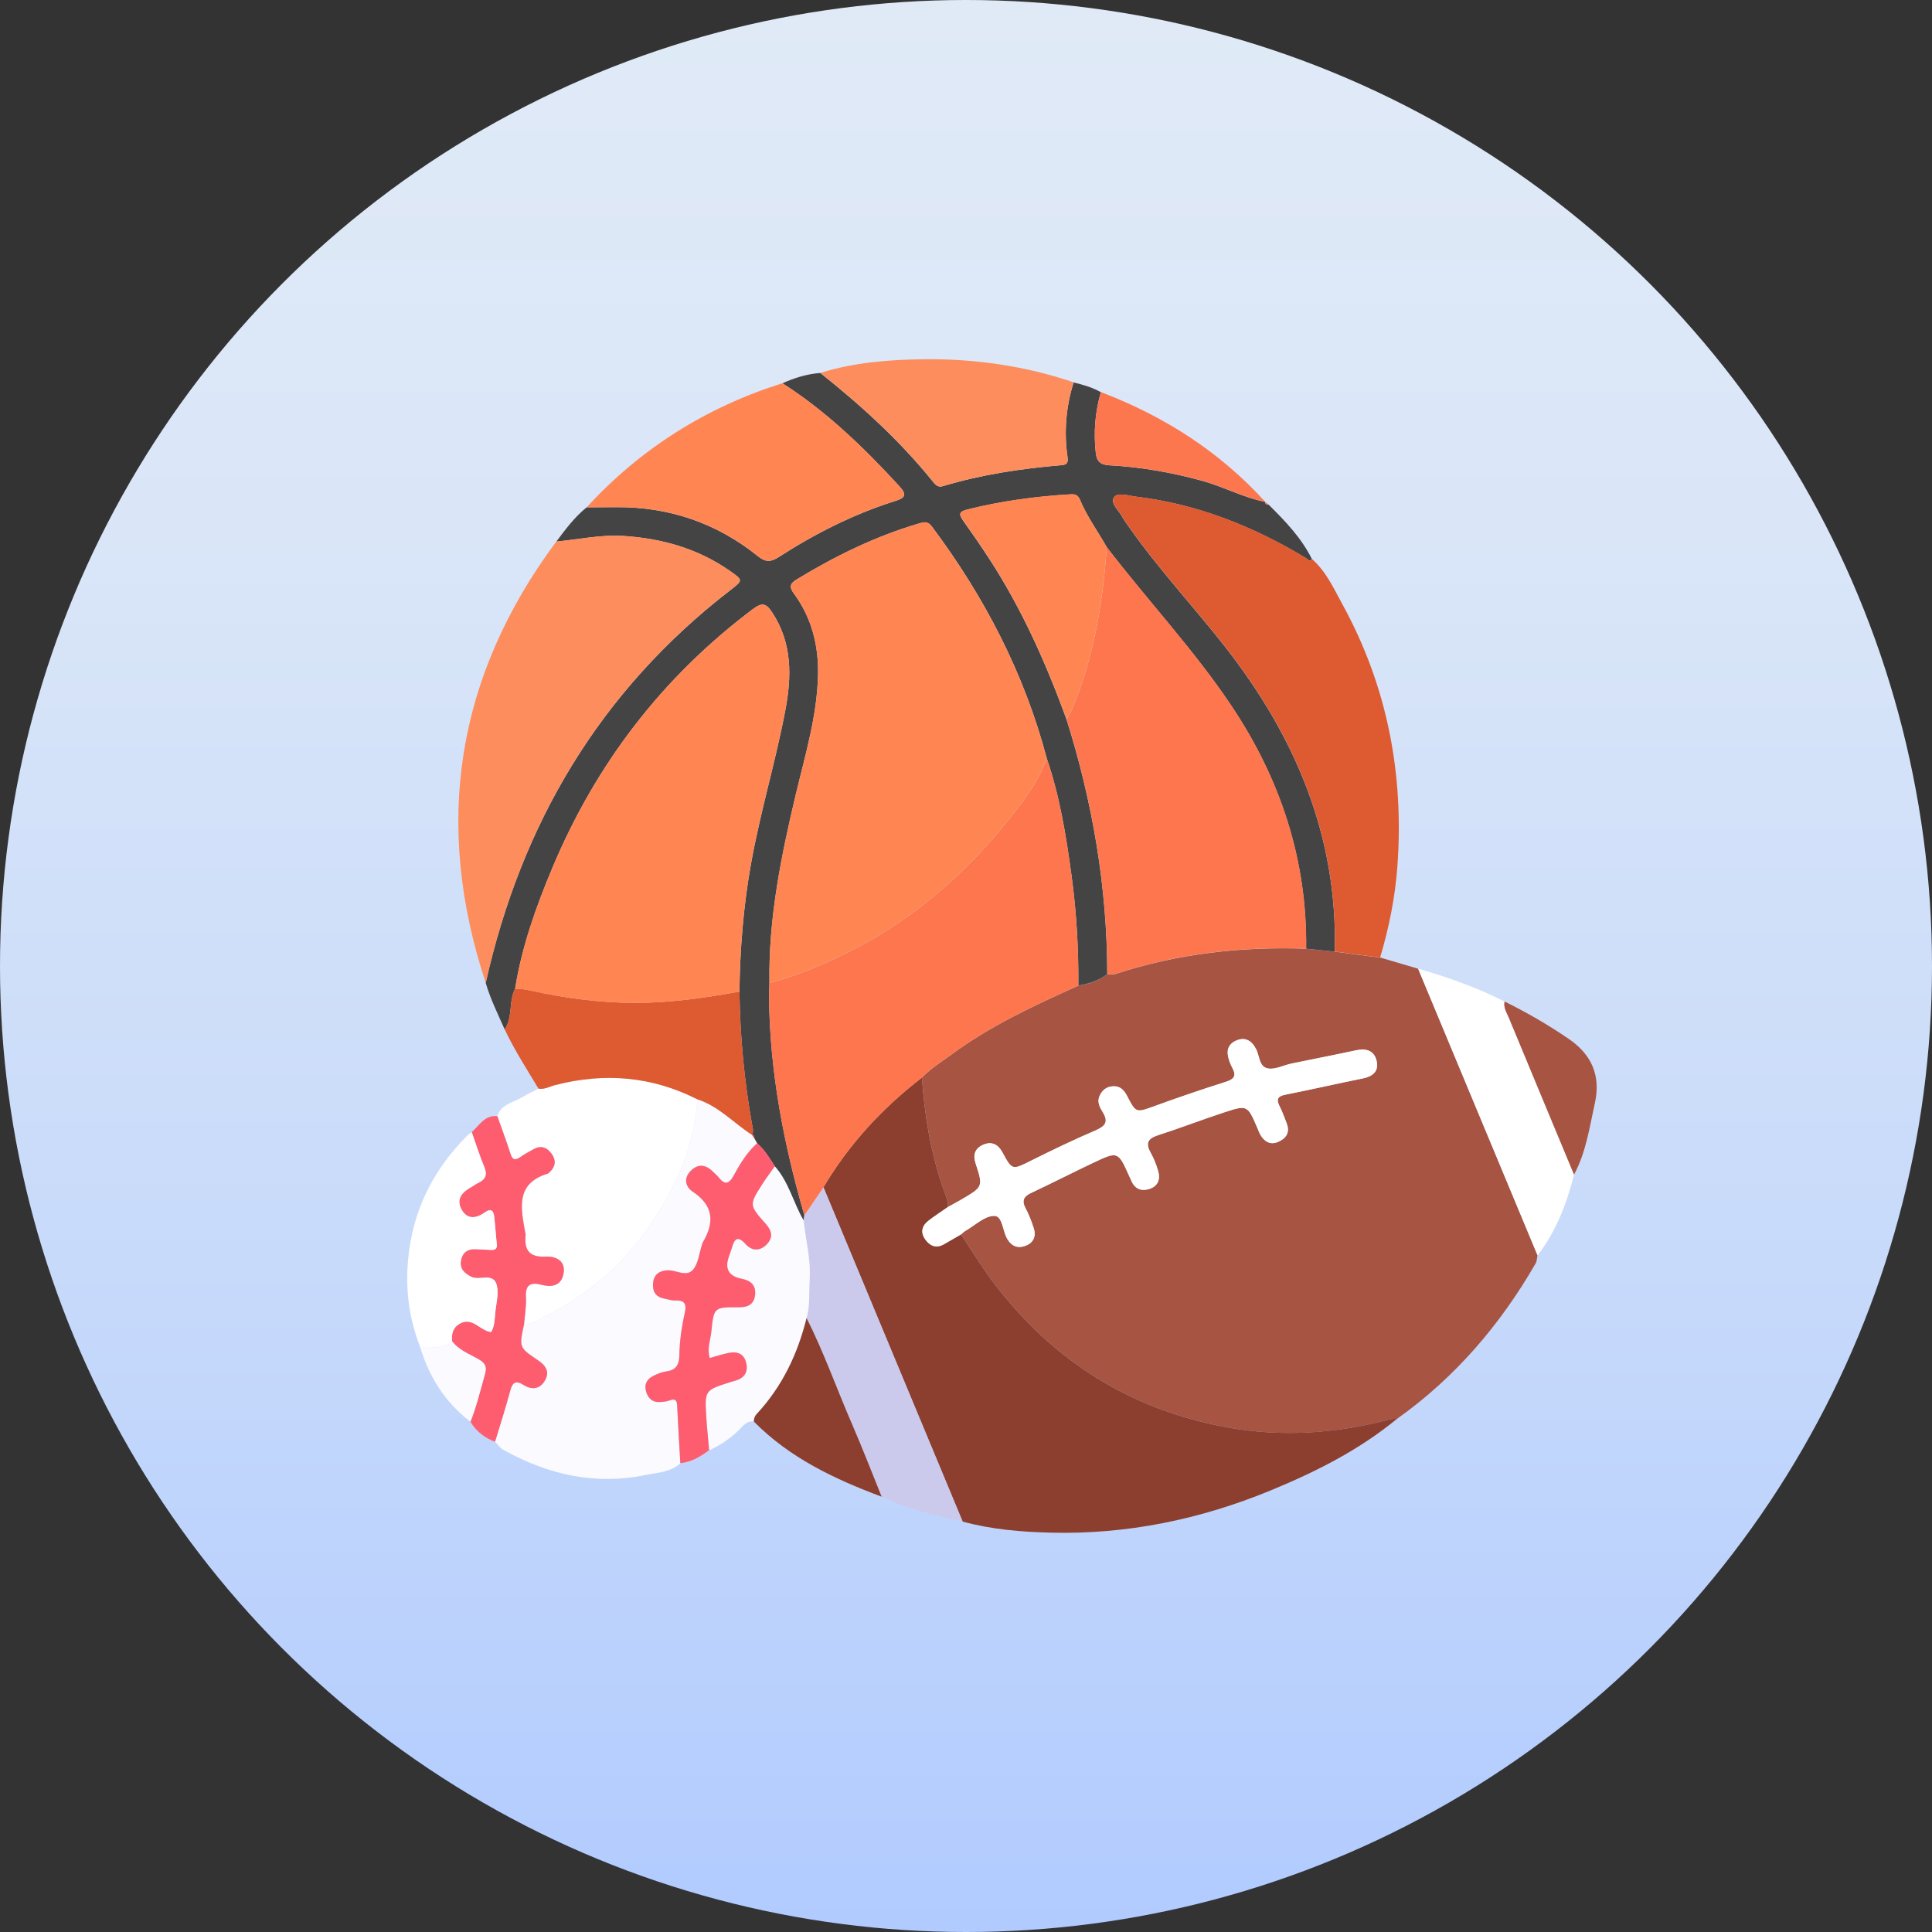 <svg width="242" height="242" viewBox="0 0 242 242" fill="none" xmlns="http://www.w3.org/2000/svg">
  <rect x="0" y="0" width="242" height="242" fill="#333333" stroke="none"/>
  <circle cx="121" cy="121" r="121" fill="url(#paint0_linear_1611_2570)" />
  <g clip-path="url(#clip0_1611_2570)">
    <path
      d="M172.87 119.935C174.459 120.405 176.047 120.871 177.631 121.341C182.619 133.311 187.602 145.276 192.589 157.246C192.512 157.587 192.512 157.976 192.343 158.268C187.911 165.954 182.252 172.565 174.97 177.737C174.42 177.675 173.913 177.833 173.382 177.967C166.864 179.613 160.287 180.002 153.643 178.778C141.519 176.552 131.853 170.402 124.46 160.672C122.993 158.739 121.732 156.642 120.376 154.622C120.559 154.473 120.733 154.296 120.936 154.176C122.128 153.495 123.331 152.305 124.533 152.305C125.59 152.305 125.576 154.21 126.174 155.203C126.739 156.143 127.526 156.407 128.468 156.047C129.443 155.673 129.81 154.857 129.487 153.855C129.212 153.005 128.893 152.151 128.473 151.369C127.951 150.4 128.212 149.877 129.173 149.426C131.78 148.198 134.344 146.879 136.947 145.651C140.042 144.187 140.051 144.211 141.461 147.358C141.558 147.574 141.659 147.795 141.761 148.011C142.229 149.018 143.074 149.234 144.02 148.913C145.039 148.567 145.358 147.723 145.083 146.74C144.856 145.938 144.547 145.142 144.141 144.418C143.494 143.261 143.702 142.638 145.025 142.211C147.825 141.309 150.568 140.244 153.363 139.332C156.246 138.387 156.26 138.43 157.492 141.28C157.612 141.553 157.704 141.841 157.849 142.1C158.346 142.978 159.075 143.463 160.084 143.041C161.089 142.618 161.605 141.87 161.176 140.743C160.9 140.018 160.635 139.279 160.287 138.588C159.857 137.739 159.983 137.327 161.002 137.125C164.242 136.482 167.457 135.739 170.697 135.091C171.972 134.837 172.735 134.179 172.431 132.884C172.131 131.617 171.156 131.291 169.896 131.56C167.197 132.14 164.483 132.663 161.779 133.225C160.78 133.431 159.737 134.007 158.815 133.839C157.627 133.623 157.81 132.097 157.231 131.238C157.163 131.138 157.115 131.027 157.043 130.931C156.516 130.221 155.826 129.977 154.986 130.288C154.073 130.624 153.638 131.291 153.812 132.246C153.909 132.764 154.107 133.287 154.358 133.757C154.899 134.76 154.59 135.187 153.523 135.523C150.548 136.463 147.593 137.475 144.658 138.54C142.301 139.394 142.306 139.457 141.186 137.298C140.795 136.545 140.307 136.012 139.39 136.074C138.588 136.127 138.057 136.564 137.734 137.274C137.391 138.037 137.758 138.713 138.125 139.303C138.926 140.594 138.386 141.102 137.159 141.63C134.46 142.791 131.804 144.067 129.173 145.382C126.788 146.572 126.797 146.629 125.566 144.355C125.025 143.352 124.229 142.94 123.186 143.381C122.172 143.808 121.829 144.6 122.201 145.727C123.157 148.649 123.133 148.663 120.477 150.227C119.912 150.563 119.328 150.87 118.753 151.187C118.763 150.333 118.386 149.585 118.116 148.807C116.566 144.322 115.813 139.692 115.484 134.981C116.595 133.81 117.971 132.98 119.255 132.035C124.122 128.446 129.588 125.937 135.068 123.461C136.382 123.25 137.618 122.847 138.695 122.036C139.052 122.022 139.433 122.089 139.762 121.984C147.516 119.455 155.483 118.549 163.609 118.836L167.202 119.206C169.089 119.455 170.977 119.705 172.865 119.954L172.87 119.935Z"
      fill="#A75442" />
    <path
      d="M138.698 122.023C137.621 122.833 136.385 123.236 135.072 123.448C135.106 118.866 134.845 114.294 134.232 109.76C133.556 104.766 132.759 99.786 131.117 94.988C128.293 84.332 123.305 74.737 116.705 65.924C116.173 65.214 115.642 65.41 114.971 65.612C109.573 67.214 104.58 69.671 99.791 72.583C98.893 73.13 98.859 73.552 99.462 74.377C101.669 77.385 102.538 80.816 102.466 84.5C102.364 89.624 100.877 94.503 99.699 99.435C97.84 107.232 96.247 115.066 96.382 123.136C96.362 123.731 96.324 124.33 96.329 124.925C96.42 134.252 98.168 143.31 100.756 152.233L100.655 152.862C99.356 150.655 98.806 148.05 97.048 146.088C96.382 145.071 95.773 144.015 94.832 143.209L94.489 142.614C94.489 142.389 94.508 142.149 94.175 142.149L94.185 142.163C94.436 141.698 94.262 141.213 94.185 140.762C93.21 135.288 92.703 129.771 92.621 124.215C92.693 118.899 93.113 113.617 94.04 108.373C95.189 101.849 97.13 95.501 98.366 89C99.173 84.74 99.255 80.581 96.734 76.733C96.005 75.62 95.513 75.385 94.306 76.296C82.964 84.826 74.664 95.669 69.203 108.68C67.146 113.584 65.359 118.578 64.524 123.855C63.679 125.448 64.268 127.406 63.215 128.946C62.37 127.027 61.429 125.146 60.84 123.121C65.301 103.192 75.118 86.558 91.466 73.936C93.089 72.684 93.099 72.684 91.423 71.513C87.425 68.716 82.93 67.449 78.097 67.138C75.248 66.95 72.486 67.579 69.686 67.838C70.83 66.303 71.974 64.767 73.486 63.549C74.688 63.544 75.885 63.544 77.088 63.53C83.765 63.462 89.733 65.492 94.919 69.656C95.918 70.462 96.556 70.414 97.56 69.767C102.108 66.835 106.917 64.403 112.098 62.767C113.32 62.383 113.692 62.033 112.658 60.915C108.231 56.093 103.557 51.56 98.004 48.009C99.52 47.328 101.085 46.839 102.755 46.719C107.912 50.825 112.765 55.244 116.903 60.392C117.212 60.776 117.516 61.073 118.11 60.896C122.948 59.437 127.916 58.699 132.938 58.272C133.623 58.214 133.821 58.003 133.715 57.264C133.256 54.097 133.522 50.969 134.478 47.904C135.661 48.187 136.825 48.523 137.892 49.122C137.172 51.622 136.965 54.165 137.259 56.751C137.375 57.763 137.795 58.224 138.968 58.286C142.875 58.497 146.704 59.169 150.494 60.2C153.212 60.944 155.699 62.311 158.47 62.863L158.456 62.848C158.456 63.17 158.688 63.199 158.924 63.227C160.996 65.281 163.014 67.377 164.327 70.026C164.038 70.448 163.849 70.074 163.627 69.939C157.041 65.953 150.016 63.146 142.31 62.215C141.368 62.1 140.016 61.639 139.553 62.273C139.002 63.021 140.142 63.918 140.571 64.739C140.794 65.161 141.093 65.54 141.363 65.933C145.038 71.192 149.422 75.884 153.376 80.921C162.217 92.181 167.543 104.679 167.195 119.202C165.998 119.077 164.8 118.957 163.603 118.832C163.724 107.697 160.407 97.622 154.226 88.386C149.533 81.367 143.729 75.222 138.621 68.529C137.505 66.552 136.149 64.71 135.275 62.604C135.077 62.129 134.782 61.889 134.174 61.922C129.785 62.172 125.454 62.757 121.181 63.822C120.094 64.091 120.08 64.422 120.649 65.223C121.76 66.782 122.846 68.361 123.894 69.968C127.998 76.267 131.026 83.085 133.594 90.118C136.858 100.51 138.679 111.132 138.693 122.037L138.698 122.023Z"
      fill="#454444" />
    <path
      d="M120.373 154.62C121.73 156.64 122.99 158.736 124.458 160.67C131.85 170.404 141.517 176.55 153.641 178.776C160.285 179.995 166.861 179.606 173.38 177.965C173.911 177.831 174.418 177.673 174.968 177.735C170.212 181.65 164.77 184.38 159.107 186.711C150.305 190.329 141.15 192.219 131.609 191.979C127.901 191.888 124.188 191.576 120.576 190.593C114.763 176.636 108.954 162.675 103.141 148.719C106.337 143.321 110.518 138.802 115.482 134.969C115.81 139.68 116.564 144.315 118.114 148.796C118.384 149.573 118.765 150.326 118.751 151.175C117.93 151.751 117.08 152.298 116.288 152.912C115.468 153.55 115.274 154.375 115.897 155.248C116.477 156.059 117.249 156.405 118.215 155.863C118.939 155.455 119.654 155.037 120.373 154.62Z"
      fill="#8C3F2E" />
    <path
      d="M69.687 67.827C72.487 67.573 75.249 66.944 78.098 67.126C82.931 67.438 87.431 68.71 91.424 71.502C93.095 72.672 93.085 72.672 91.468 73.925C75.119 86.547 65.302 103.181 60.841 123.11C54.255 103.176 57.123 84.734 69.687 67.822V67.827Z"
      fill="#FD8D5C" />
    <path
      d="M167.204 119.192C167.547 104.664 162.226 92.171 153.385 80.911C149.431 75.874 145.046 71.181 141.372 65.923C141.097 65.53 140.797 65.151 140.58 64.729C140.15 63.908 139.011 63.016 139.561 62.263C140.025 61.634 141.372 62.09 142.318 62.205C150.024 63.141 157.05 65.942 163.636 69.929C163.858 70.064 164.046 70.438 164.336 70.016C166.127 71.604 167.083 73.753 168.194 75.778C173.79 86.011 175.881 97.002 175.031 108.56C174.746 112.417 173.983 116.222 172.872 119.94C170.985 119.69 169.097 119.441 167.209 119.192H167.204Z"
      fill="#DE5A31" />
    <path
      d="M94.489 142.616C94.604 142.813 94.716 143.009 94.831 143.211C93.561 144.353 92.688 145.792 91.896 147.255C91.268 148.416 90.737 148.416 89.984 147.457C89.8 147.222 89.559 147.035 89.346 146.823C88.453 145.912 87.487 145.701 86.522 146.665C85.58 147.605 85.846 148.666 86.782 149.294C89.414 151.05 89.496 153.176 88.014 155.656C87.956 155.757 87.941 155.881 87.903 155.997C87.565 157.018 87.473 158.232 86.835 159.014C86.005 160.031 84.721 159.086 83.634 159.129C82.62 159.168 81.901 159.614 81.799 160.717C81.703 161.754 82.104 162.464 83.19 162.67C83.663 162.761 84.141 162.934 84.61 162.915C85.846 162.862 85.995 163.467 85.768 164.479C85.377 166.23 85.121 168.005 85.088 169.804C85.068 170.884 84.721 171.627 83.499 171.786C82.915 171.862 82.331 172.093 81.799 172.366C81.027 172.764 80.66 173.431 80.921 174.309C81.162 175.13 81.679 175.677 82.611 175.629C83.026 175.609 83.465 175.576 83.852 175.432C84.595 175.154 84.788 175.417 84.817 176.132C84.924 178.522 85.078 180.906 85.213 183.29C84.006 184.427 82.364 184.447 80.901 184.749C74.537 186.078 68.599 184.706 63.007 181.582C62.611 181.362 62.336 180.93 62.008 180.594C62.64 178.498 63.321 176.411 63.886 174.295C64.181 173.191 64.528 172.812 65.653 173.518C66.619 174.122 67.652 174.002 68.27 172.903C68.903 171.781 68.328 171.013 67.377 170.375C65.011 168.782 65.016 168.773 65.648 165.851C66.349 165.923 66.913 165.563 67.507 165.275C72.587 162.814 76.976 159.465 80.346 154.951C84.175 149.827 86.932 144.218 87.357 137.703C90.037 138.581 91.905 140.678 94.184 142.155L94.175 142.141L94.489 142.606V142.616Z"
      fill="#FAFAFF" />
    <path
      d="M87.356 137.706C86.931 144.221 84.174 149.829 80.346 154.953C76.97 159.468 72.581 162.812 67.507 165.278C66.918 165.566 66.353 165.925 65.648 165.853C65.735 164.726 65.952 163.589 65.88 162.471C65.783 160.926 66.474 160.586 67.792 160.926C69.144 161.277 70.302 161.061 70.587 159.549C70.891 157.937 69.641 157.342 68.385 157.405C66.271 157.515 65.643 156.556 65.841 154.68C65.855 154.565 65.797 154.445 65.778 154.33C65.252 151.331 64.547 148.261 68.608 147.008C68.714 146.975 68.801 146.869 68.888 146.788C69.607 146.102 69.665 145.305 69.11 144.533C68.574 143.789 67.84 143.42 66.922 143.899C66.338 144.202 65.764 144.533 65.218 144.902C64.61 145.315 64.219 145.396 63.948 144.533C63.446 142.945 62.852 141.385 62.297 139.812C62.775 138.281 64.301 138.109 65.43 137.427C66.082 137.034 66.778 136.717 67.449 136.367C68.202 136.487 68.849 136.094 69.535 135.916C75.701 134.323 81.649 134.813 87.352 137.706H87.356Z"
      fill="white" />
    <path
      d="M98.003 48C103.556 51.55 108.23 56.084 112.657 60.906C113.686 62.028 113.314 62.374 112.097 62.758C106.916 64.389 102.107 66.826 97.559 69.757C96.555 70.405 95.917 70.453 94.918 69.647C89.732 65.483 83.764 63.453 77.086 63.52C75.884 63.53 74.687 63.53 73.484 63.54C80.254 56.175 88.443 51.013 98.008 48H98.003Z"
      fill="#FF8653" />
    <path
      d="M134.484 47.893C133.528 50.954 133.263 54.082 133.722 57.253C133.828 57.992 133.63 58.203 132.944 58.261C127.923 58.693 122.954 59.427 118.116 60.885C117.517 61.067 117.213 60.765 116.909 60.381C112.771 55.233 107.918 50.815 102.762 46.708C106.977 45.394 111.351 45.053 115.726 45C122.119 44.928 128.405 45.83 134.484 47.888V47.893Z"
      fill="#FD8D5C" />
    <path
      d="M87.357 137.704C81.65 134.811 75.706 134.322 69.54 135.915C68.854 136.092 68.207 136.49 67.454 136.366C65.986 133.919 64.432 131.52 63.215 128.934C64.267 127.394 63.678 125.437 64.523 123.844C65.243 123.844 65.938 123.954 66.653 124.112C70.863 125.043 75.141 125.6 79.453 125.614C83.885 125.633 88.269 124.995 92.625 124.204C92.707 129.759 93.214 135.277 94.189 140.751C94.271 141.206 94.44 141.686 94.189 142.152C91.91 140.674 90.041 138.573 87.362 137.699L87.357 137.704Z"
      fill="#DE5A31" />
    <path
      d="M103.147 148.716C108.96 162.672 114.769 176.633 120.582 190.59C117.106 189.86 113.663 189.026 110.443 187.471C109.211 184.439 108.033 181.378 106.729 178.375C104.808 173.956 103.205 169.403 101.037 165.09C101.491 163.516 101.317 161.9 101.423 160.297C101.587 157.764 100.926 155.336 100.66 152.856C100.694 152.645 100.728 152.439 100.762 152.228C101.558 151.057 102.355 149.882 103.152 148.711L103.147 148.716Z"
      fill="#CBCAED" />
    <path
      d="M192.595 157.245C187.607 145.275 182.624 133.31 177.637 121.34C181.369 122.391 184.995 123.71 188.467 125.447C188.303 126.214 188.732 126.833 189.003 127.486C191.716 134.034 194.444 140.578 197.168 147.127C196.245 150.769 194.922 154.233 192.595 157.25V157.245Z"
      fill="white" />
    <path
      d="M62.297 139.811C62.852 141.384 63.446 142.944 63.948 144.532C64.223 145.395 64.609 145.314 65.218 144.901C65.763 144.532 66.338 144.205 66.922 143.898C67.84 143.419 68.573 143.788 69.109 144.532C69.665 145.304 69.607 146.096 68.887 146.786C68.8 146.868 68.713 146.974 68.607 147.007C64.547 148.259 65.251 151.33 65.778 154.328C65.797 154.448 65.855 154.568 65.841 154.679C65.643 156.554 66.266 157.514 68.385 157.404C69.645 157.341 70.896 157.936 70.587 159.548C70.302 161.055 69.143 161.275 67.791 160.925C66.473 160.585 65.783 160.925 65.879 162.47C65.952 163.588 65.734 164.725 65.647 165.852C65.015 168.769 65.005 168.784 67.376 170.377C68.322 171.015 68.897 171.782 68.269 172.905C67.651 174.004 66.618 174.119 65.652 173.519C64.527 172.814 64.18 173.193 63.885 174.296C63.32 176.412 62.639 178.499 62.007 180.596C60.694 180.106 59.651 179.291 58.926 178.086C59.699 176.158 60.167 174.138 60.737 172.147C61.002 171.211 60.771 170.746 59.969 170.285C58.796 169.609 57.468 169.134 56.614 167.992C56.536 167.1 56.725 166.294 57.55 165.814C59.182 164.869 60.124 166.702 61.514 166.85C61.925 166.155 61.949 165.382 62.012 164.615C62.108 163.425 62.485 162.173 62.239 161.055C61.857 159.318 60.09 160.455 59.037 159.937C58.105 159.476 57.545 158.896 57.734 157.864C57.907 156.924 58.54 156.425 59.535 156.463C60.196 156.487 60.858 156.53 61.519 156.564C62.041 156.588 62.287 156.387 62.224 155.82C62.099 154.693 62.036 153.556 61.906 152.429C61.823 151.69 61.524 151.301 60.742 151.858C59.67 152.62 58.535 152.803 57.816 151.512C57.053 150.14 57.937 149.281 59.1 148.643C59.366 148.499 59.597 148.303 59.868 148.178C60.776 147.756 61.08 147.189 60.66 146.182C60.061 144.752 59.597 143.27 59.081 141.807C60.042 140.967 60.703 139.648 62.292 139.811H62.297Z"
      fill="#FE5D70" />
    <path
      d="M100.655 152.861C100.92 155.337 101.582 157.769 101.418 160.303C101.312 161.905 101.485 163.522 101.031 165.095C99.921 169.591 97.99 173.664 94.803 177.094C94.542 177.373 94.421 177.689 94.426 178.059C93.494 177.939 93.05 178.663 92.5 179.186C91.409 180.213 90.201 181.062 88.82 181.662C88.7 180.294 88.555 178.927 88.468 177.56C88.255 174.153 88.265 174.153 91.437 173.146C91.722 173.055 92.017 172.988 92.297 172.887C93.412 172.489 93.731 171.654 93.427 170.598C93.123 169.533 92.278 169.274 91.288 169.471C90.486 169.629 89.704 169.893 88.898 170.114C88.54 168.9 88.989 167.864 89.096 166.813C89.409 163.757 89.429 163.743 92.49 163.762C93.586 163.767 94.402 163.483 94.566 162.279C94.735 161.013 94.045 160.413 92.876 160.183C91.309 159.879 90.771 158.985 91.264 157.501C91.394 157.103 91.558 156.719 91.669 156.316C91.983 155.203 92.384 154.737 93.388 155.846C94.204 156.748 95.218 156.743 96.068 155.846C96.869 154.996 96.676 154.171 95.918 153.317C93.813 150.952 93.828 150.928 95.503 148.304C95.986 147.55 96.527 146.836 97.043 146.102C98.806 148.069 99.351 150.669 100.65 152.876L100.655 152.861Z"
      fill="#FAFAFF" />
    <path
      d="M97.049 146.088C96.532 146.822 95.992 147.537 95.509 148.29C93.829 150.915 93.819 150.939 95.924 153.304C96.682 154.153 96.875 154.983 96.074 155.832C95.224 156.729 94.21 156.739 93.394 155.832C92.39 154.719 91.989 155.185 91.675 156.302C91.559 156.705 91.4 157.089 91.269 157.488C90.777 158.965 91.315 159.859 92.882 160.169C94.051 160.395 94.741 160.999 94.572 162.266C94.408 163.47 93.592 163.753 92.496 163.748C89.435 163.729 89.415 163.748 89.102 166.8C88.995 167.85 88.546 168.892 88.904 170.101C89.715 169.88 90.492 169.616 91.294 169.458C92.284 169.261 93.129 169.52 93.433 170.585C93.737 171.641 93.418 172.475 92.303 172.874C92.023 172.974 91.728 173.042 91.443 173.133C88.271 174.14 88.261 174.14 88.474 177.546C88.561 178.919 88.706 180.281 88.826 181.648C87.745 182.454 86.605 183.136 85.219 183.275C85.084 180.89 84.93 178.501 84.824 176.117C84.79 175.402 84.602 175.133 83.858 175.416C83.472 175.56 83.037 175.594 82.617 175.613C81.685 175.661 81.168 175.114 80.927 174.294C80.666 173.416 81.033 172.749 81.806 172.351C82.332 172.082 82.921 171.847 83.505 171.77C84.727 171.612 85.075 170.863 85.094 169.789C85.123 167.99 85.379 166.214 85.775 164.463C86.002 163.446 85.852 162.842 84.616 162.899C84.148 162.918 83.67 162.746 83.196 162.655C82.105 162.443 81.709 161.738 81.806 160.702C81.907 159.598 82.627 159.157 83.641 159.114C84.727 159.071 86.011 160.016 86.842 158.999C87.479 158.217 87.576 157.003 87.909 155.981C87.948 155.866 87.962 155.741 88.02 155.64C89.502 153.155 89.42 151.035 86.789 149.279C85.852 148.655 85.587 147.595 86.528 146.65C87.494 145.685 88.459 145.896 89.353 146.808C89.56 147.024 89.806 147.211 89.99 147.441C90.748 148.401 91.274 148.401 91.902 147.24C92.694 145.776 93.573 144.337 94.838 143.195C95.779 144.001 96.388 145.057 97.054 146.074L97.049 146.088Z"
      fill="#FE5D70" />
    <path
      d="M59.087 141.809C59.608 143.267 60.067 144.754 60.666 146.184C61.086 147.192 60.782 147.758 59.874 148.18C59.604 148.305 59.367 148.501 59.106 148.645C57.943 149.283 57.059 150.142 57.822 151.514C58.541 152.81 59.676 152.622 60.748 151.86C61.525 151.303 61.83 151.692 61.912 152.431C62.037 153.558 62.1 154.695 62.23 155.823C62.293 156.389 62.047 156.59 61.525 156.566C60.864 156.537 60.202 156.494 59.541 156.465C58.546 156.427 57.914 156.926 57.74 157.866C57.552 158.898 58.112 159.478 59.044 159.939C60.096 160.457 61.863 159.315 62.245 161.057C62.491 162.175 62.114 163.422 62.018 164.617C61.955 165.379 61.931 166.157 61.521 166.852C60.125 166.704 59.188 164.871 57.556 165.816C56.731 166.291 56.542 167.102 56.62 167.994C55.475 169.222 53.974 168.56 52.632 168.738C51.26 165.216 50.768 161.642 51.115 157.818C51.675 151.663 54.215 146.573 58.527 142.245C58.691 142.077 58.904 141.957 59.097 141.818L59.087 141.809Z"
      fill="white" />
    <path
      d="M94.426 178.057C94.417 177.683 94.542 177.371 94.803 177.093C97.99 173.662 99.921 169.589 101.032 165.094C103.204 169.407 104.807 173.96 106.724 178.378C108.028 181.382 109.206 184.443 110.437 187.475C104.542 185.273 98.917 182.62 94.426 178.062V178.057Z"
      fill="#8C3F2E" />
    <path
      d="M158.475 62.854C155.704 62.302 153.217 60.93 150.499 60.191C146.709 59.16 142.88 58.483 138.974 58.277C137.8 58.214 137.38 57.754 137.264 56.742C136.965 54.156 137.177 51.618 137.897 49.113C145.815 52.131 152.773 56.569 158.475 62.854Z"
      fill="#FC774E" />
    <path
      d="M197.159 147.126C194.436 140.582 191.708 134.038 188.994 127.484C188.724 126.837 188.294 126.213 188.458 125.445C191.249 126.822 193.934 128.377 196.502 130.133C199.37 132.095 200.529 134.738 199.776 138.154C199.1 141.201 198.675 144.319 197.164 147.126H197.159Z"
      fill="#A75442" />
    <path
      d="M52.622 168.728C53.964 168.555 55.466 169.217 56.61 167.984C57.465 169.126 58.793 169.601 59.966 170.278C60.767 170.738 60.999 171.204 60.734 172.139C60.164 174.13 59.696 176.15 58.923 178.079C55.751 175.675 53.761 172.48 52.617 168.723L52.622 168.728Z"
      fill="#FAFAFF" />
    <path
      d="M158.933 63.215C158.697 63.191 158.46 63.157 158.465 62.836C158.619 62.961 158.779 63.09 158.933 63.215Z"
      fill="#FC774E" />
    <path
      d="M138.633 68.519C143.746 75.207 149.545 81.358 154.238 88.377C160.419 97.612 163.736 107.688 163.615 118.823C155.489 118.53 147.522 119.437 139.767 121.97C139.439 122.076 139.058 122.009 138.7 122.023C138.686 111.118 136.87 100.496 133.602 90.104C133.828 89.696 134.089 89.303 134.273 88.871C137.001 82.361 138.14 75.51 138.633 68.524V68.519Z"
      fill="#FD764D" />
    <path
      d="M103.146 148.716C102.35 149.887 101.553 151.062 100.756 152.233C98.168 143.309 96.42 134.247 96.329 124.925C96.324 124.33 96.362 123.73 96.382 123.135C99.583 122.281 102.634 121.029 105.599 119.59C113.663 115.675 120.384 110.047 125.97 103.129C127.979 100.639 130.012 98.087 131.117 94.992C132.759 99.79 133.556 104.77 134.232 109.764C134.845 114.298 135.106 118.87 135.072 123.452C129.591 125.932 124.131 128.437 119.259 132.025C117.974 132.97 116.593 133.8 115.488 134.971C110.524 138.804 106.343 143.324 103.146 148.721V148.716Z"
      fill="#FD764D" />
    <path
      d="M120.375 154.621C119.656 155.034 118.941 155.456 118.217 155.864C117.251 156.406 116.478 156.06 115.899 155.249C115.276 154.376 115.469 153.551 116.29 152.913C117.082 152.299 117.927 151.752 118.753 151.176C119.327 150.855 119.911 150.548 120.476 150.217C123.132 148.653 123.161 148.638 122.2 145.716C121.828 144.584 122.171 143.797 123.185 143.37C124.228 142.929 125.025 143.342 125.566 144.344C126.797 146.618 126.787 146.561 129.172 145.371C131.804 144.057 134.455 142.78 137.159 141.619C138.385 141.092 138.926 140.583 138.124 139.292C137.757 138.702 137.39 138.026 137.733 137.263C138.052 136.553 138.588 136.116 139.389 136.064C140.307 136.006 140.794 136.539 141.185 137.287C142.306 139.446 142.301 139.384 144.657 138.53C147.593 137.465 150.543 136.447 153.522 135.512C154.589 135.176 154.903 134.754 154.357 133.746C154.106 133.281 153.908 132.758 153.812 132.235C153.633 131.28 154.072 130.614 154.985 130.278C155.825 129.966 156.516 130.21 157.042 130.921C157.114 131.017 157.163 131.127 157.23 131.228C157.81 132.091 157.626 133.612 158.814 133.828C159.731 133.996 160.779 133.42 161.779 133.214C164.483 132.652 167.196 132.13 169.895 131.549C171.155 131.28 172.131 131.607 172.43 132.873C172.734 134.169 171.971 134.826 170.697 135.08C167.457 135.728 164.241 136.476 161.001 137.114C159.982 137.316 159.857 137.728 160.287 138.578C160.639 139.268 160.9 140.002 161.175 140.732C161.605 141.859 161.088 142.608 160.084 143.03C159.075 143.457 158.346 142.972 157.848 142.089C157.703 141.83 157.607 141.543 157.491 141.269C156.26 138.419 156.245 138.381 153.363 139.321C150.567 140.238 147.825 141.303 145.024 142.2C143.701 142.627 143.493 143.251 144.14 144.407C144.546 145.131 144.855 145.928 145.082 146.729C145.362 147.712 145.039 148.557 144.02 148.902C143.073 149.224 142.228 149.003 141.76 148C141.659 147.784 141.557 147.568 141.461 147.348C140.056 144.2 140.041 144.176 136.946 145.64C134.344 146.873 131.78 148.192 129.172 149.415C128.212 149.866 127.951 150.389 128.472 151.359C128.892 152.145 129.211 152.995 129.486 153.844C129.815 154.846 129.448 155.662 128.467 156.036C127.526 156.396 126.734 156.132 126.174 155.192C125.58 154.199 125.59 152.294 124.532 152.294C123.335 152.294 122.133 153.479 120.935 154.165C120.732 154.28 120.563 154.463 120.375 154.611V154.621Z"
      fill="white" />
    <path
      d="M131.114 94.988C130.008 98.078 127.981 100.635 125.967 103.125C120.381 110.048 113.659 115.671 105.596 119.586C102.631 121.025 99.58 122.277 96.379 123.131C96.248 115.062 97.837 107.227 99.696 99.431C100.874 94.504 102.361 89.624 102.462 84.496C102.535 80.811 101.661 77.381 99.459 74.373C98.856 73.548 98.894 73.125 99.787 72.579C104.577 69.666 109.57 67.21 114.968 65.608C115.639 65.406 116.17 65.214 116.701 65.919C123.302 74.733 128.29 84.328 131.114 94.984V94.988Z"
      fill="#FF8653" />
    <path
      d="M92.621 124.209C88.266 125.001 83.882 125.639 79.449 125.62C75.137 125.6 70.859 125.049 66.649 124.118C65.934 123.96 65.244 123.854 64.519 123.849C65.355 118.572 67.141 113.573 69.198 108.674C74.659 95.663 82.959 84.825 94.301 76.29C95.508 75.383 96.001 75.614 96.73 76.727C99.25 80.574 99.173 84.734 98.362 88.994C97.126 95.495 95.185 101.842 94.036 108.367C93.113 113.616 92.693 118.893 92.616 124.209H92.621Z"
      fill="#FF8653" />
    <path
      d="M138.63 68.517C138.138 75.503 136.998 82.354 134.27 88.864C134.091 89.291 133.826 89.685 133.599 90.097C131.03 83.064 128.003 76.251 123.899 69.947C122.856 68.345 121.764 66.766 120.654 65.202C120.084 64.406 120.099 64.075 121.185 63.801C125.458 62.741 129.789 62.151 134.178 61.901C134.787 61.868 135.081 62.108 135.279 62.583C136.153 64.694 137.51 66.536 138.625 68.508L138.63 68.517Z"
      fill="#FF8653" />
    <path d="M94.49 142.618L94.176 142.152C94.509 142.152 94.49 142.397 94.49 142.618Z" fill="#DE5A31" />
  </g>
  <defs>
    <linearGradient id="paint0_linear_1611_2570" x1="121" y1="242.001" x2="121" y2="-7.2122e-05"
      gradientUnits="userSpaceOnUse">
      <stop stop-color="#B1CBFF" />
      <stop offset="0.37" stop-color="#C9DBFA" />
      <stop offset="0.73" stop-color="#DAE6F8" />
      <stop offset="1" stop-color="#E0EAF7" />
    </linearGradient>
    <clipPath id="clip0_1611_2570">
      <rect width="149" height="147" fill="white" transform="translate(51 45)" />
    </clipPath>
  </defs>
</svg>